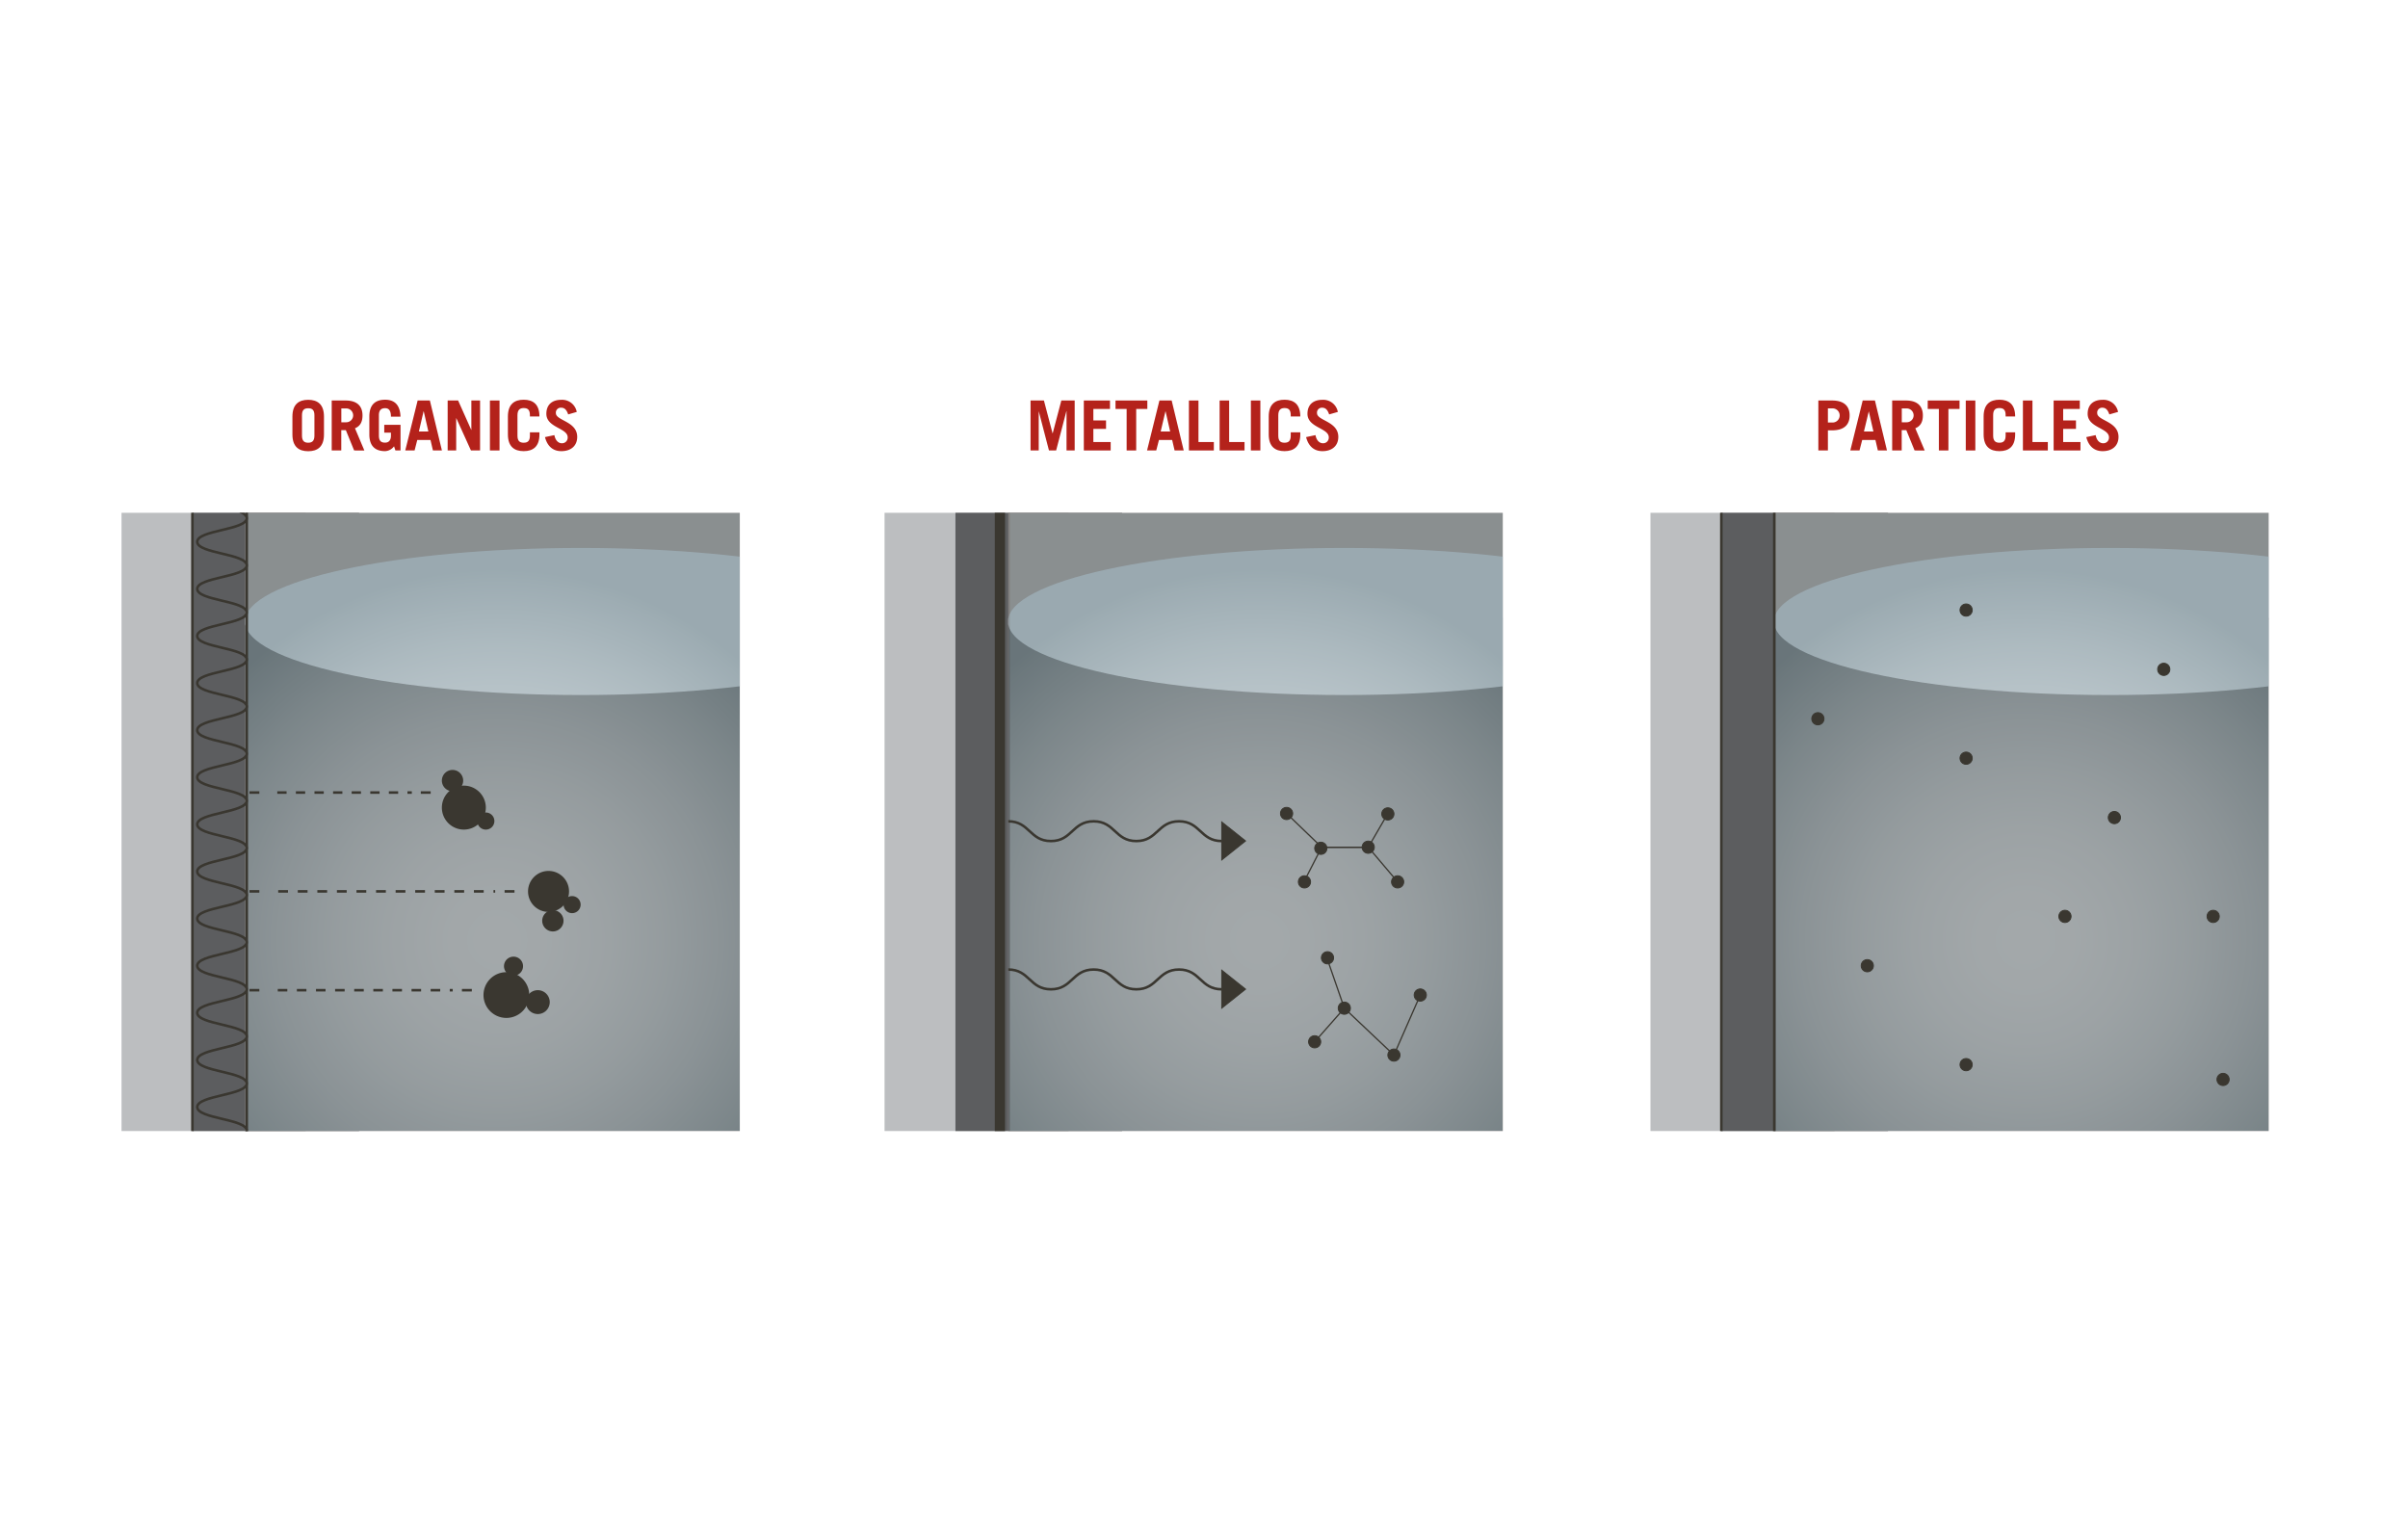 <svg id="Layer_1" data-name="Layer 1" xmlns="http://www.w3.org/2000/svg" xmlns:xlink="http://www.w3.org/1999/xlink" width="940" height="592" viewBox="0 0 940 592"><defs><style>.cls-1,.cls-10,.cls-17,.cls-19,.cls-20,.cls-21,.cls-22,.cls-33,.cls-34,.cls-35{fill:none;}.cls-2{fill:#bcbec0;}.cls-3{fill:#5c5d5f;}.cls-4{clip-path:url(#clip-path);}.cls-5{fill:#aeaba9;}.cls-6{opacity:0.42;}.cls-7{clip-path:url(#clip-path-2);}.cls-8{clip-path:url(#clip-path-3);}.cls-9{fill:#3c525b;}.cls-10,.cls-17{stroke:#231f20;}.cls-10,.cls-17,.cls-19,.cls-20,.cls-21,.cls-22,.cls-33,.cls-34,.cls-35{stroke-miterlimit:10;}.cls-10{stroke-width:0.82px;}.cls-11{fill:#c6d2d8;}.cls-12{opacity:0.32;}.cls-13{clip-path:url(#clip-path-4);}.cls-14{clip-path:url(#clip-path-5);}.cls-15{fill:url(#radial-gradient);}.cls-16{clip-path:url(#clip-path-6);}.cls-17{stroke-width:1.24px;}.cls-18{clip-path:url(#clip-path-7);}.cls-19,.cls-20,.cls-21,.cls-22,.cls-33,.cls-34,.cls-35{stroke:#3a3730;}.cls-20{stroke-dasharray:3.63 3.63;}.cls-21{stroke-dasharray:3.82 3.82;}.cls-22{stroke-dasharray:3.73 3.73;}.cls-23{clip-path:url(#clip-path-8);}.cls-24{fill:#3a3730;}.cls-25{clip-path:url(#clip-path-9);}.cls-26{clip-path:url(#clip-path-10);}.cls-27{clip-path:url(#clip-path-11);}.cls-28{clip-path:url(#clip-path-12);}.cls-29{clip-path:url(#clip-path-13);}.cls-30{fill:url(#radial-gradient-2);}.cls-31{clip-path:url(#clip-path-14);}.cls-32{clip-path:url(#clip-path-15);}.cls-33{stroke-width:4px;}.cls-34{stroke-width:0.37px;}.cls-35{stroke-width:0.5px;}.cls-36{clip-path:url(#clip-path-19);}.cls-37{clip-path:url(#clip-path-20);}.cls-38{clip-path:url(#clip-path-21);}.cls-39{clip-path:url(#clip-path-22);}.cls-40{clip-path:url(#clip-path-23);}.cls-41{fill:url(#radial-gradient-3);}.cls-42{clip-path:url(#clip-path-24);}.cls-43{clip-path:url(#clip-path-25);}.cls-44{fill:#b4221b;}</style><clipPath id="clip-path"><rect class="cls-1" x="95.74" y="200.19" width="193.06" height="241.35"/></clipPath><clipPath id="clip-path-2"><rect class="cls-1" x="72.9" y="240.74" width="243.69" height="294.29"/></clipPath><clipPath id="clip-path-3"><rect class="cls-1" x="72.9" y="240.74" width="243.7" height="294.29"/></clipPath><clipPath id="clip-path-4"><rect class="cls-1" x="94.55" y="180.66" width="222.45" height="348.09"/></clipPath><clipPath id="clip-path-5"><path class="cls-1" d="M95.74,185.85V500.27C128.6,538.49,294.26,535.75,315.8,497V182.62C285.64,198.25,120,199.14,95.74,185.85"/></clipPath><radialGradient id="radial-gradient" cx="2659.99" cy="2633.35" r="1.93" gradientTransform="matrix(74.99, 0, 0, -74.99, -199277.3, 197840.8)" gradientUnits="userSpaceOnUse"><stop offset="0" stop-color="#f3f3f3"/><stop offset="0.13" stop-color="#eeefef"/><stop offset="0.28" stop-color="#dfe2e3"/><stop offset="0.44" stop-color="#c7cdcf"/><stop offset="0.61" stop-color="#a6afb3"/><stop offset="0.79" stop-color="#7a8a8f"/><stop offset="0.97" stop-color="#465c64"/><stop offset="1" stop-color="#3c535b"/></radialGradient><clipPath id="clip-path-6"><rect class="cls-1" x="94.55" y="180.66" width="222.45" height="348.08"/></clipPath><clipPath id="clip-path-7"><rect class="cls-1" x="47.44" y="200.19" width="241.35" height="241.35"/></clipPath><clipPath id="clip-path-8"><rect class="cls-1" x="24.61" y="173.14" width="883" height="285.57"/></clipPath><clipPath id="clip-path-9"><rect class="cls-1" x="393.6" y="200.19" width="193.05" height="241.35"/></clipPath><clipPath id="clip-path-10"><rect class="cls-1" x="370.76" y="240.74" width="243.69" height="294.29"/></clipPath><clipPath id="clip-path-11"><rect class="cls-1" x="370.76" y="240.74" width="243.69" height="294.29"/></clipPath><clipPath id="clip-path-12"><rect class="cls-1" x="392.4" y="180.66" width="222.45" height="348.09"/></clipPath><clipPath id="clip-path-13"><path class="cls-1" d="M393.6,185.85V500.27c32.86,38.22,198.52,35.48,220.06-3.24V182.62c-30.16,15.63-195.82,16.52-220.06,3.23"/></clipPath><radialGradient id="radial-gradient-2" cx="2661.9" cy="2633.35" r="1.93" gradientTransform="matrix(74.99, 0, 0, -74.99, -199122.88, 197840.8)" xlink:href="#radial-gradient"/><clipPath id="clip-path-14"><rect class="cls-1" x="392.4" y="180.66" width="222.45" height="348.08"/></clipPath><clipPath id="clip-path-15"><rect class="cls-1" x="345.3" y="200.19" width="241.35" height="241.35"/></clipPath><clipPath id="clip-path-19"><rect class="cls-1" x="692.58" y="200.19" width="193.05" height="241.35"/></clipPath><clipPath id="clip-path-20"><rect class="cls-1" x="669.74" y="240.74" width="243.69" height="294.29"/></clipPath><clipPath id="clip-path-21"><rect class="cls-1" x="669.74" y="240.74" width="243.69" height="294.29"/></clipPath><clipPath id="clip-path-22"><rect class="cls-1" x="691.38" y="180.66" width="222.45" height="348.09"/></clipPath><clipPath id="clip-path-23"><path class="cls-1" d="M692.58,185.85V500.27c32.86,38.22,198.52,35.48,220.06-3.24V182.62c-30.16,15.63-195.82,16.52-220.06,3.23"/></clipPath><radialGradient id="radial-gradient-3" cx="2663.82" cy="2633.35" r="1.93" gradientTransform="matrix(74.99, 0, 0, -74.99, -198967.88, 197840.8)" xlink:href="#radial-gradient"/><clipPath id="clip-path-24"><rect class="cls-1" x="691.38" y="180.66" width="222.45" height="348.08"/></clipPath><clipPath id="clip-path-25"><rect class="cls-1" x="644.28" y="200.19" width="241.35" height="241.35"/></clipPath></defs><title>10587-spotlight</title><rect class="cls-2" x="47.44" y="200.19" width="71.86" height="241.35"/><rect class="cls-3" x="75.11" y="200.19" width="65.06" height="241.35"/><g class="cls-4"><path class="cls-5" d="M315.8,499.21C290.75,537.93,134,538.49,95.74,500.27V185.85c28.2,13.29,185,14.58,220.06-1Z"/><g class="cls-6"><g class="cls-7"><g class="cls-8"><rect class="cls-9" x="73.7" y="241.54" width="242.1" height="292.69"/><rect class="cls-10" x="73.7" y="241.54" width="242.1" height="292.69"/></g></g></g><path class="cls-11" d="M358,242.62c0,15.85-58.74,28.71-131.19,28.71S95.65,258.47,95.65,242.62s58.73-28.71,131.18-28.71S358,226.76,358,242.62"/><g class="cls-12"><g class="cls-13"><g class="cls-14"><rect class="cls-15" x="95.74" y="182.62" width="220.06" height="355.87"/></g><g class="cls-16"><path class="cls-17" d="M315.8,497c-21.54,38.72-187.2,41.46-220.06,3.24V185.85c24.24,13.29,189.9,12.4,220.06-3.23Z"/></g></g></g></g><g class="cls-18"><line class="cls-19" x1="96.33" y1="147.2" x2="96.33" y2="524.21"/><line class="cls-19" x1="75.11" y1="147.2" x2="75.11" y2="524.21"/><path class="cls-19" d="M96.33,147.2c0,4.59-19.29,4.59-19.29,9.19s19.29,4.6,19.29,9.19S77,170.18,77,174.77s19.29,4.59,19.29,9.18S77,188.55,77,193.14s19.29,4.59,19.29,9.18S77,206.92,77,211.52s19.29,4.59,19.29,9.19S77,225.3,77,229.9s19.29,4.59,19.29,9.19S77,243.68,77,248.27s19.29,4.6,19.29,9.2S77,262.07,77,266.66s19.29,4.6,19.29,9.19S77,280.45,77,285.05s19.29,4.59,19.29,9.19S77,298.84,77,303.43s19.29,4.6,19.29,9.2S77,317.23,77,321.82s19.29,4.6,19.29,9.2S77,335.61,77,340.21s19.29,4.6,19.29,9.2S77,354,77,358.6s19.29,4.6,19.29,9.2S77,372.4,77,377s19.29,4.6,19.29,9.19S77,390.79,77,395.39s19.29,4.61,19.29,9.2S77,409.19,77,413.79s19.29,4.6,19.29,9.19S77,427.58,77,432.18s19.29,4.6,19.29,9.19S77,446,77,450.57s19.29,4.6,19.29,9.2S77,464.37,77,469s19.29,4.61,19.29,9.21S77,482.78,77,487.37s19.29,4.61,19.29,9.21S77,501.18,77,505.78s19.29,4.61,19.29,9.22S77,519.61,77,524.21"/></g><line class="cls-19" x1="97.38" y1="309.4" x2="101.24" y2="309.4"/><line class="cls-20" x1="108.24" y1="309.4" x2="160.76" y2="309.4"/><line class="cls-19" x1="164.26" y1="309.4" x2="168.12" y2="309.4"/><line class="cls-19" x1="97.38" y1="347.98" x2="101.24" y2="347.98"/><line class="cls-21" x1="108.6" y1="347.98" x2="193.3" y2="347.98"/><line class="cls-19" x1="196.98" y1="347.98" x2="200.84" y2="347.98"/><line class="cls-19" x1="97.38" y1="386.56" x2="101.24" y2="386.56"/><line class="cls-22" x1="108.43" y1="386.56" x2="176.73" y2="386.56"/><line class="cls-19" x1="180.32" y1="386.56" x2="184.18" y2="386.56"/><g class="cls-23"><path class="cls-24" d="M189.65,315.28a8.58,8.58,0,1,1-8.58-8.58,8.58,8.58,0,0,1,8.58,8.58"/><path class="cls-24" d="M180.81,304.73a4.16,4.16,0,1,1-4.16-4.16,4.16,4.16,0,0,1,4.16,4.16"/><path class="cls-24" d="M186.31,320.52a3.34,3.34,0,1,0,3.34-3.33,3.34,3.34,0,0,0-3.34,3.33"/><path class="cls-24" d="M222.13,348a8,8,0,1,1-8-8,8,8,0,0,1,8,8"/><path class="cls-24" d="M215.82,363.62a4.16,4.16,0,1,1,4.16-4.16,4.17,4.17,0,0,1-4.16,4.16"/><path class="cls-24" d="M220,353.15a3.33,3.33,0,1,0,3.33-3.33,3.33,3.33,0,0,0-3.33,3.33"/><path class="cls-24" d="M206.6,388.45a8.93,8.93,0,1,1-8.93-8.93,8.93,8.93,0,0,1,8.93,8.93"/><path class="cls-24" d="M209.94,395.87a4.66,4.66,0,1,1,4.66-4.66,4.66,4.66,0,0,1-4.66,4.66"/><path class="cls-24" d="M196.86,378.12a3.72,3.72,0,1,0,2.67-4.54,3.72,3.72,0,0,0-2.67,4.54"/></g><rect class="cls-2" x="345.3" y="200.19" width="71.86" height="241.35"/><rect class="cls-3" x="372.97" y="200.19" width="65.06" height="241.35"/><g class="cls-25"><path class="cls-5" d="M613.66,499.21c-25,38.72-181.84,39.28-220.06,1.06V185.85c28.19,13.29,185,14.58,220.06-1Z"/><g class="cls-6"><g class="cls-26"><g class="cls-27"><rect class="cls-9" x="371.55" y="241.54" width="242.1" height="292.69"/><rect class="cls-10" x="371.55" y="241.54" width="242.1" height="292.69"/></g></g></g><path class="cls-11" d="M655.87,242.62c0,15.85-58.73,28.71-131.18,28.71S393.5,258.47,393.5,242.62s58.74-28.71,131.19-28.71,131.18,12.85,131.18,28.71"/><g class="cls-12"><g class="cls-28"><g class="cls-29"><rect class="cls-30" x="393.6" y="182.62" width="220.06" height="355.87"/></g><g class="cls-31"><path class="cls-17" d="M613.66,497c-21.54,38.72-187.2,41.46-220.06,3.24V185.85c24.24,13.29,189.9,12.4,220.06-3.23Z"/></g></g></g></g><g class="cls-32"><line class="cls-33" x1="390.33" y1="147.2" x2="390.33" y2="524.21"/></g><g class="cls-23"><path class="cls-19" d="M393.6,320.63c8.33,0,8.33,7.71,16.65,7.71s8.34-7.71,16.67-7.71,8.33,7.71,16.66,7.71,8.34-7.71,16.67-7.71,8.33,7.71,16.67,7.71"/></g><polygon class="cls-24" points="476.92 320.87 476.92 335.71 486.23 328.29 476.92 320.87"/><polygon class="cls-34" points="476.92 320.87 476.92 335.71 486.23 328.29 476.92 320.87"/><g class="cls-23"><path class="cls-19" d="M393.6,378.49c8.33,0,8.33,7.72,16.65,7.72s8.34-7.72,16.67-7.72,8.33,7.72,16.66,7.72,8.34-7.72,16.67-7.72,8.33,7.72,16.67,7.72"/></g><polygon class="cls-24" points="476.92 378.73 476.92 393.58 486.23 386.16 476.92 378.73"/><polygon class="cls-34" points="476.92 378.73 476.92 393.58 486.23 386.16 476.92 378.73"/><polyline class="cls-35" points="502.24 317.57 515.93 330.75 534.14 330.75 541.77 317.57"/><polyline class="cls-35" points="509 344.27 515.93 330.75 534.14 330.75 545.58 344.27"/><g class="cls-23"><path class="cls-24" d="M513.22,331.17a2.38,2.38,0,1,1,2.37,2.37,2.38,2.38,0,0,1-2.37-2.37"/><path class="cls-34" d="M513.22,331.17a2.38,2.38,0,1,1,2.37,2.37A2.38,2.38,0,0,1,513.22,331.17Z"/><path class="cls-24" d="M531.73,330.75a2.38,2.38,0,1,1,2.37,2.37,2.38,2.38,0,0,1-2.37-2.37"/><path class="cls-34" d="M531.73,330.75a2.38,2.38,0,1,1,2.37,2.37A2.38,2.38,0,0,1,531.73,330.75Z"/><path class="cls-24" d="M539.39,317.74a2.38,2.38,0,1,1,2.38,2.38,2.38,2.38,0,0,1-2.38-2.38"/><path class="cls-34" d="M539.39,317.74a2.38,2.38,0,1,1,2.38,2.38A2.38,2.38,0,0,1,539.39,317.74Z"/><path class="cls-24" d="M499.86,317.57a2.38,2.38,0,1,1,2.38,2.38,2.37,2.37,0,0,1-2.38-2.38"/><path class="cls-34" d="M499.86,317.57a2.38,2.38,0,1,1,2.38,2.38A2.37,2.37,0,0,1,499.86,317.57Z"/><path class="cls-24" d="M506.84,344.27a2.38,2.38,0,1,1,2.37,2.38,2.37,2.37,0,0,1-2.37-2.38"/><path class="cls-34" d="M506.84,344.27a2.38,2.38,0,1,1,2.37,2.38A2.37,2.37,0,0,1,506.84,344.27Z"/><path class="cls-24" d="M543.21,344.27a2.38,2.38,0,1,1,2.37,2.38,2.37,2.37,0,0,1-2.37-2.38"/><path class="cls-34" d="M543.21,344.27a2.38,2.38,0,1,1,2.37,2.38A2.37,2.37,0,0,1,543.21,344.27Z"/><polyline class="cls-35" points="513.22 406.69 524.78 393.58 517.97 373.92"/><polyline class="cls-35" points="554.42 388.45 544.14 411.89 524.78 393.58"/><path class="cls-24" d="M515.83,373.92a2.38,2.38,0,1,1,2.38,2.37,2.38,2.38,0,0,1-2.38-2.37"/><path class="cls-34" d="M515.83,373.92a2.38,2.38,0,1,1,2.38,2.37A2.38,2.38,0,0,1,515.83,373.92Z"/><path class="cls-24" d="M512.51,404.43a2.37,2.37,0,1,1-1.56,3,2.37,2.37,0,0,1,1.56-3"/><path class="cls-34" d="M512.51,404.43a2.37,2.37,0,1,1-1.56,3A2.37,2.37,0,0,1,512.51,404.43Z"/><path class="cls-24" d="M524.06,391.31a2.38,2.38,0,1,1-1.55,3,2.38,2.38,0,0,1,1.55-3"/><path class="cls-34" d="M524.06,391.31a2.38,2.38,0,1,1-1.55,3A2.38,2.38,0,0,1,524.06,391.31Z"/><path class="cls-24" d="M543.44,409.63a2.37,2.37,0,1,1-1.55,3,2.37,2.37,0,0,1,1.55-3"/><path class="cls-34" d="M543.44,409.63a2.37,2.37,0,1,1-1.55,3A2.37,2.37,0,0,1,543.44,409.63Z"/><path class="cls-24" d="M553.71,386.18a2.38,2.38,0,1,1-1.55,3,2.38,2.38,0,0,1,1.55-3"/><path class="cls-34" d="M553.71,386.18a2.38,2.38,0,1,1-1.55,3A2.38,2.38,0,0,1,553.71,386.18Z"/></g><rect class="cls-2" x="644.28" y="200.19" width="71.86" height="241.35"/><rect class="cls-3" x="671.95" y="200.19" width="65.06" height="241.35"/><g class="cls-36"><path class="cls-5" d="M912.64,499.21c-25,38.72-181.84,39.28-220.06,1.06V185.85c28.19,13.29,185,14.58,220.06-1Z"/><g class="cls-6"><g class="cls-37"><g class="cls-38"><rect class="cls-9" x="670.53" y="241.54" width="242.1" height="292.69"/><rect class="cls-10" x="670.53" y="241.54" width="242.1" height="292.69"/></g></g></g><path class="cls-11" d="M954.86,242.62c0,15.85-58.74,28.71-131.19,28.71s-131.19-12.86-131.19-28.71,58.74-28.71,131.19-28.71,131.19,12.85,131.19,28.71"/><g class="cls-12"><g class="cls-39"><g class="cls-40"><rect class="cls-41" x="692.58" y="182.62" width="220.06" height="355.87"/></g><g class="cls-42"><path class="cls-17" d="M912.64,497c-21.54,38.72-187.2,41.46-220.06,3.24V185.85c24.24,13.29,189.9,12.4,220.06-3.23Z"/></g></g></g></g><g class="cls-43"><line class="cls-19" x1="692.61" y1="147.2" x2="692.61" y2="524.22"/><line class="cls-19" x1="671.95" y1="147.2" x2="671.95" y2="524.21"/></g><g class="cls-23"><path class="cls-24" d="M765.13,238.16a2.38,2.38,0,1,1,2.37,2.38,2.37,2.37,0,0,1-2.37-2.38"/><path class="cls-34" d="M765.13,238.16a2.38,2.38,0,1,1,2.37,2.38A2.37,2.37,0,0,1,765.13,238.16Z"/><path class="cls-24" d="M765.13,296a2.38,2.38,0,1,1,2.37,2.37,2.38,2.38,0,0,1-2.37-2.37"/><path class="cls-34" d="M765.13,296a2.38,2.38,0,1,1,2.37,2.37A2.38,2.38,0,0,1,765.13,296Z"/><path class="cls-24" d="M842.28,261.31a2.38,2.38,0,1,1,2.38,2.37,2.39,2.39,0,0,1-2.38-2.37"/><path class="cls-34" d="M842.28,261.31a2.38,2.38,0,1,1,2.38,2.37A2.39,2.39,0,0,1,842.28,261.31Z"/><path class="cls-24" d="M823,319.17a2.38,2.38,0,1,1,2.38,2.38,2.38,2.38,0,0,1-2.38-2.38"/><path class="cls-34" d="M823,319.17a2.38,2.38,0,1,1,2.38,2.38A2.38,2.38,0,0,1,823,319.17Z"/><path class="cls-24" d="M726.55,377a2.38,2.38,0,1,1,2.37,2.38,2.37,2.37,0,0,1-2.37-2.38"/><path class="cls-34" d="M726.55,377a2.38,2.38,0,1,1,2.37,2.38A2.37,2.37,0,0,1,726.55,377Z"/><path class="cls-24" d="M861.57,357.75a2.38,2.38,0,1,1,2.38,2.38,2.38,2.38,0,0,1-2.38-2.38"/><path class="cls-34" d="M861.57,357.75a2.38,2.38,0,1,1,2.38,2.38A2.38,2.38,0,0,1,861.57,357.75Z"/><path class="cls-24" d="M803.71,357.75a2.38,2.38,0,1,1,2.37,2.38,2.37,2.37,0,0,1-2.37-2.38"/><path class="cls-34" d="M803.71,357.75a2.38,2.38,0,1,1,2.37,2.38A2.37,2.37,0,0,1,803.71,357.75Z"/><path class="cls-24" d="M707.26,280.6a2.38,2.38,0,1,1,2.37,2.37,2.37,2.37,0,0,1-2.37-2.37"/><path class="cls-34" d="M707.26,280.6a2.38,2.38,0,1,1,2.37,2.37A2.37,2.37,0,0,1,707.26,280.6Z"/><path class="cls-24" d="M765.13,415.62A2.38,2.38,0,1,1,767.5,418a2.37,2.37,0,0,1-2.37-2.37"/><path class="cls-34" d="M765.13,415.62A2.38,2.38,0,1,1,767.5,418,2.37,2.37,0,0,1,765.13,415.62Z"/><path class="cls-24" d="M865.43,421.41a2.38,2.38,0,1,1,2.37,2.37,2.38,2.38,0,0,1-2.37-2.37"/><path class="cls-34" d="M865.43,421.41a2.38,2.38,0,1,1,2.37,2.37A2.38,2.38,0,0,1,865.43,421.41Z"/></g><path class="cls-44" d="M114.15,162.62c0-4.81,2.54-6.54,6.16-6.54s6.16,1.73,6.16,6.54v7c0,4.8-2.54,6.53-6.16,6.53s-6.16-1.73-6.16-6.53Zm3.73,7.45c0,2.16,1,2.76,2.43,2.76s2.43-.6,2.43-2.76v-7.94c0-2.16-.94-2.75-2.43-2.75s-2.43.59-2.43,2.75Z"/><path class="cls-44" d="M138.24,175.85,135,167.91h-1.78v7.94h-3.73v-19.5h5.4c4.49,0,6.62,2.16,6.62,5.84,0,2.43-.86,4.18-2.94,5l3.67,8.69Zm-5-11h1.92a2.7,2.7,0,0,0,0-5.4h-1.92Z"/><path class="cls-44" d="M153.82,174.23a4.59,4.59,0,0,1-3.48,1.89c-3.62,0-6.16-1.73-6.16-6.53v-7c0-4.81,2.54-6.54,6.16-6.54,3.81,0,5.86,2.19,6,6.62h-3.73c0-2.51-.92-3.32-2.27-3.32s-2.43.59-2.43,2.75v7.94c0,2.16.94,2.76,2.43,2.76s2.27-1,2.27-2.7v-1.19H150v-3.08h6.35v10h-2Z"/><path class="cls-44" d="M158.2,175.85l4.83-19.5h4.78l4.7,19.5H169l-.95-4.1h-5.16l-1.05,4.1Zm5.32-7.4h3.7l-1.81-7.88h-.06Z"/><path class="cls-44" d="M174.75,175.85v-19.5h4.08L184,167.91h0V156.35h3.4v19.5h-3.56l-5.7-12.58h-.06v12.58Z"/><path class="cls-44" d="M191.25,175.85v-19.5H195v19.5Z"/><path class="cls-44" d="M202,170.07c0,2.16.94,2.76,2.43,2.76s2.43-.6,2.43-2.76v-1.29h3.72v.81c0,4.8-2.53,6.53-6.15,6.53s-6.16-1.73-6.16-6.53v-7c0-4.81,2.54-6.54,6.16-6.54s6.15,1.73,6.15,6.54v0h-3.72v-.54c0-2.16-.95-2.75-2.43-2.75S202,160,202,162.13Z"/><path class="cls-44" d="M221.8,161.78c-.63-1.83-1.44-2.62-2.73-2.62A1.92,1.92,0,0,0,217,161.3c0,2.94,8.32,3.16,8.32,9.26,0,3.35-2.29,5.56-6.21,5.56-3,0-5.37-1.64-6.37-5.48l3.67-.78c.43,2.35,1.78,3.18,2.89,3.18a2.19,2.19,0,0,0,2.3-2.32c0-3.67-8.32-3.73-8.32-9.18,0-3.35,2-5.46,5.86-5.46a5.79,5.79,0,0,1,6,4.73Z"/><path class="cls-44" d="M402.29,175.85v-19.5h5.22l3.37,12.8h.06l3.37-12.8h5.21v19.5h-3.18V160.51h-.06l-4,15.34h-2.8l-4-15.34h0v15.34Z"/><path class="cls-44" d="M423.09,175.85v-19.5H433.3v3.3h-6.49v4.48h4.95v3.3h-4.95v5.13h6.76v3.29Z"/><path class="cls-44" d="M447.88,156.35v3.3h-4.35v16.2H439.8v-16.2h-4.34v-3.3Z"/><path class="cls-44" d="M447.77,175.85l4.83-19.5h4.78l4.7,19.5h-3.56l-.95-4.1h-5.15l-1.06,4.1Zm5.32-7.4h3.7L455,160.57h-.05Z"/><path class="cls-44" d="M464.11,175.85v-19.5h3.73v16.21h6v3.29Z"/><path class="cls-44" d="M476.1,175.85v-19.5h3.72v16.21h6v3.29Z"/><path class="cls-44" d="M488.3,175.85v-19.5H492v19.5Z"/><path class="cls-44" d="M499,170.07c0,2.16.94,2.76,2.43,2.76s2.43-.6,2.43-2.76v-1.29h3.73v.81c0,4.8-2.54,6.53-6.16,6.53s-6.16-1.73-6.16-6.53v-7c0-4.81,2.54-6.54,6.16-6.54s6.16,1.73,6.16,6.54v0h-3.73v-.54c0-2.16-.95-2.75-2.43-2.75S499,160,499,162.13Z"/><path class="cls-44" d="M518.85,161.78c-.62-1.83-1.43-2.62-2.73-2.62a1.91,1.91,0,0,0-2,2.14c0,2.94,8.31,3.16,8.31,9.26,0,3.35-2.29,5.56-6.21,5.56-3,0-5.37-1.64-6.37-5.48l3.67-.78c.43,2.35,1.78,3.18,2.89,3.18a2.19,2.19,0,0,0,2.3-2.32c0-3.67-8.32-3.73-8.32-9.18,0-3.35,2-5.46,5.86-5.46a5.8,5.8,0,0,1,6,4.73Z"/><path class="cls-44" d="M709.82,175.85v-19.5h5.38c4.59,0,6.83,2.16,6.83,5.84S719.79,168,715.2,168h-1.65v7.83Zm3.73-10.91h2a2.76,2.76,0,0,0,0-5.51h-2Z"/><path class="cls-44" d="M722.3,175.85l4.83-19.5h4.78l4.7,19.5h-3.56l-.95-4.1h-5.16l-1.05,4.1Zm5.32-7.4h3.7l-1.81-7.88h0Z"/><path class="cls-44" d="M747.39,175.85l-3.24-7.94h-1.79v7.94h-3.72v-19.5H744c4.48,0,6.62,2.16,6.62,5.84,0,2.43-.87,4.18-2.95,5l3.67,8.69Zm-5-11h1.92a2.7,2.7,0,0,0,0-5.4h-1.92Z"/><path class="cls-44" d="M764.94,156.35v3.3h-4.35v16.2h-3.72v-16.2h-4.35v-3.3Z"/><path class="cls-44" d="M767.37,175.85v-19.5h3.73v19.5Z"/><path class="cls-44" d="M778.06,170.07c0,2.16,1,2.76,2.44,2.76s2.43-.6,2.43-2.76v-1.29h3.72v.81c0,4.8-2.54,6.53-6.15,6.53s-6.16-1.73-6.16-6.53v-7c0-4.81,2.54-6.54,6.16-6.54s6.15,1.73,6.15,6.54v0h-3.72v-.54c0-2.16-.95-2.75-2.43-2.75s-2.44.59-2.44,2.75Z"/><path class="cls-44" d="M789.68,175.85v-19.5h3.72v16.21h6v3.29Z"/><path class="cls-44" d="M801.67,175.85v-19.5h10.21v3.3h-6.49v4.48h5v3.3h-5v5.13h6.75v3.29Z"/><path class="cls-44" d="M823.41,161.78c-.63-1.83-1.44-2.62-2.73-2.62a1.91,1.91,0,0,0-2,2.14c0,2.94,8.31,3.16,8.31,9.26,0,3.35-2.29,5.56-6.21,5.56-3,0-5.37-1.64-6.37-5.48l3.67-.78c.43,2.35,1.78,3.18,2.89,3.18a2.19,2.19,0,0,0,2.3-2.32c0-3.67-8.32-3.73-8.32-9.18,0-3.35,2-5.46,5.86-5.46a5.79,5.79,0,0,1,6,4.73Z"/></svg>